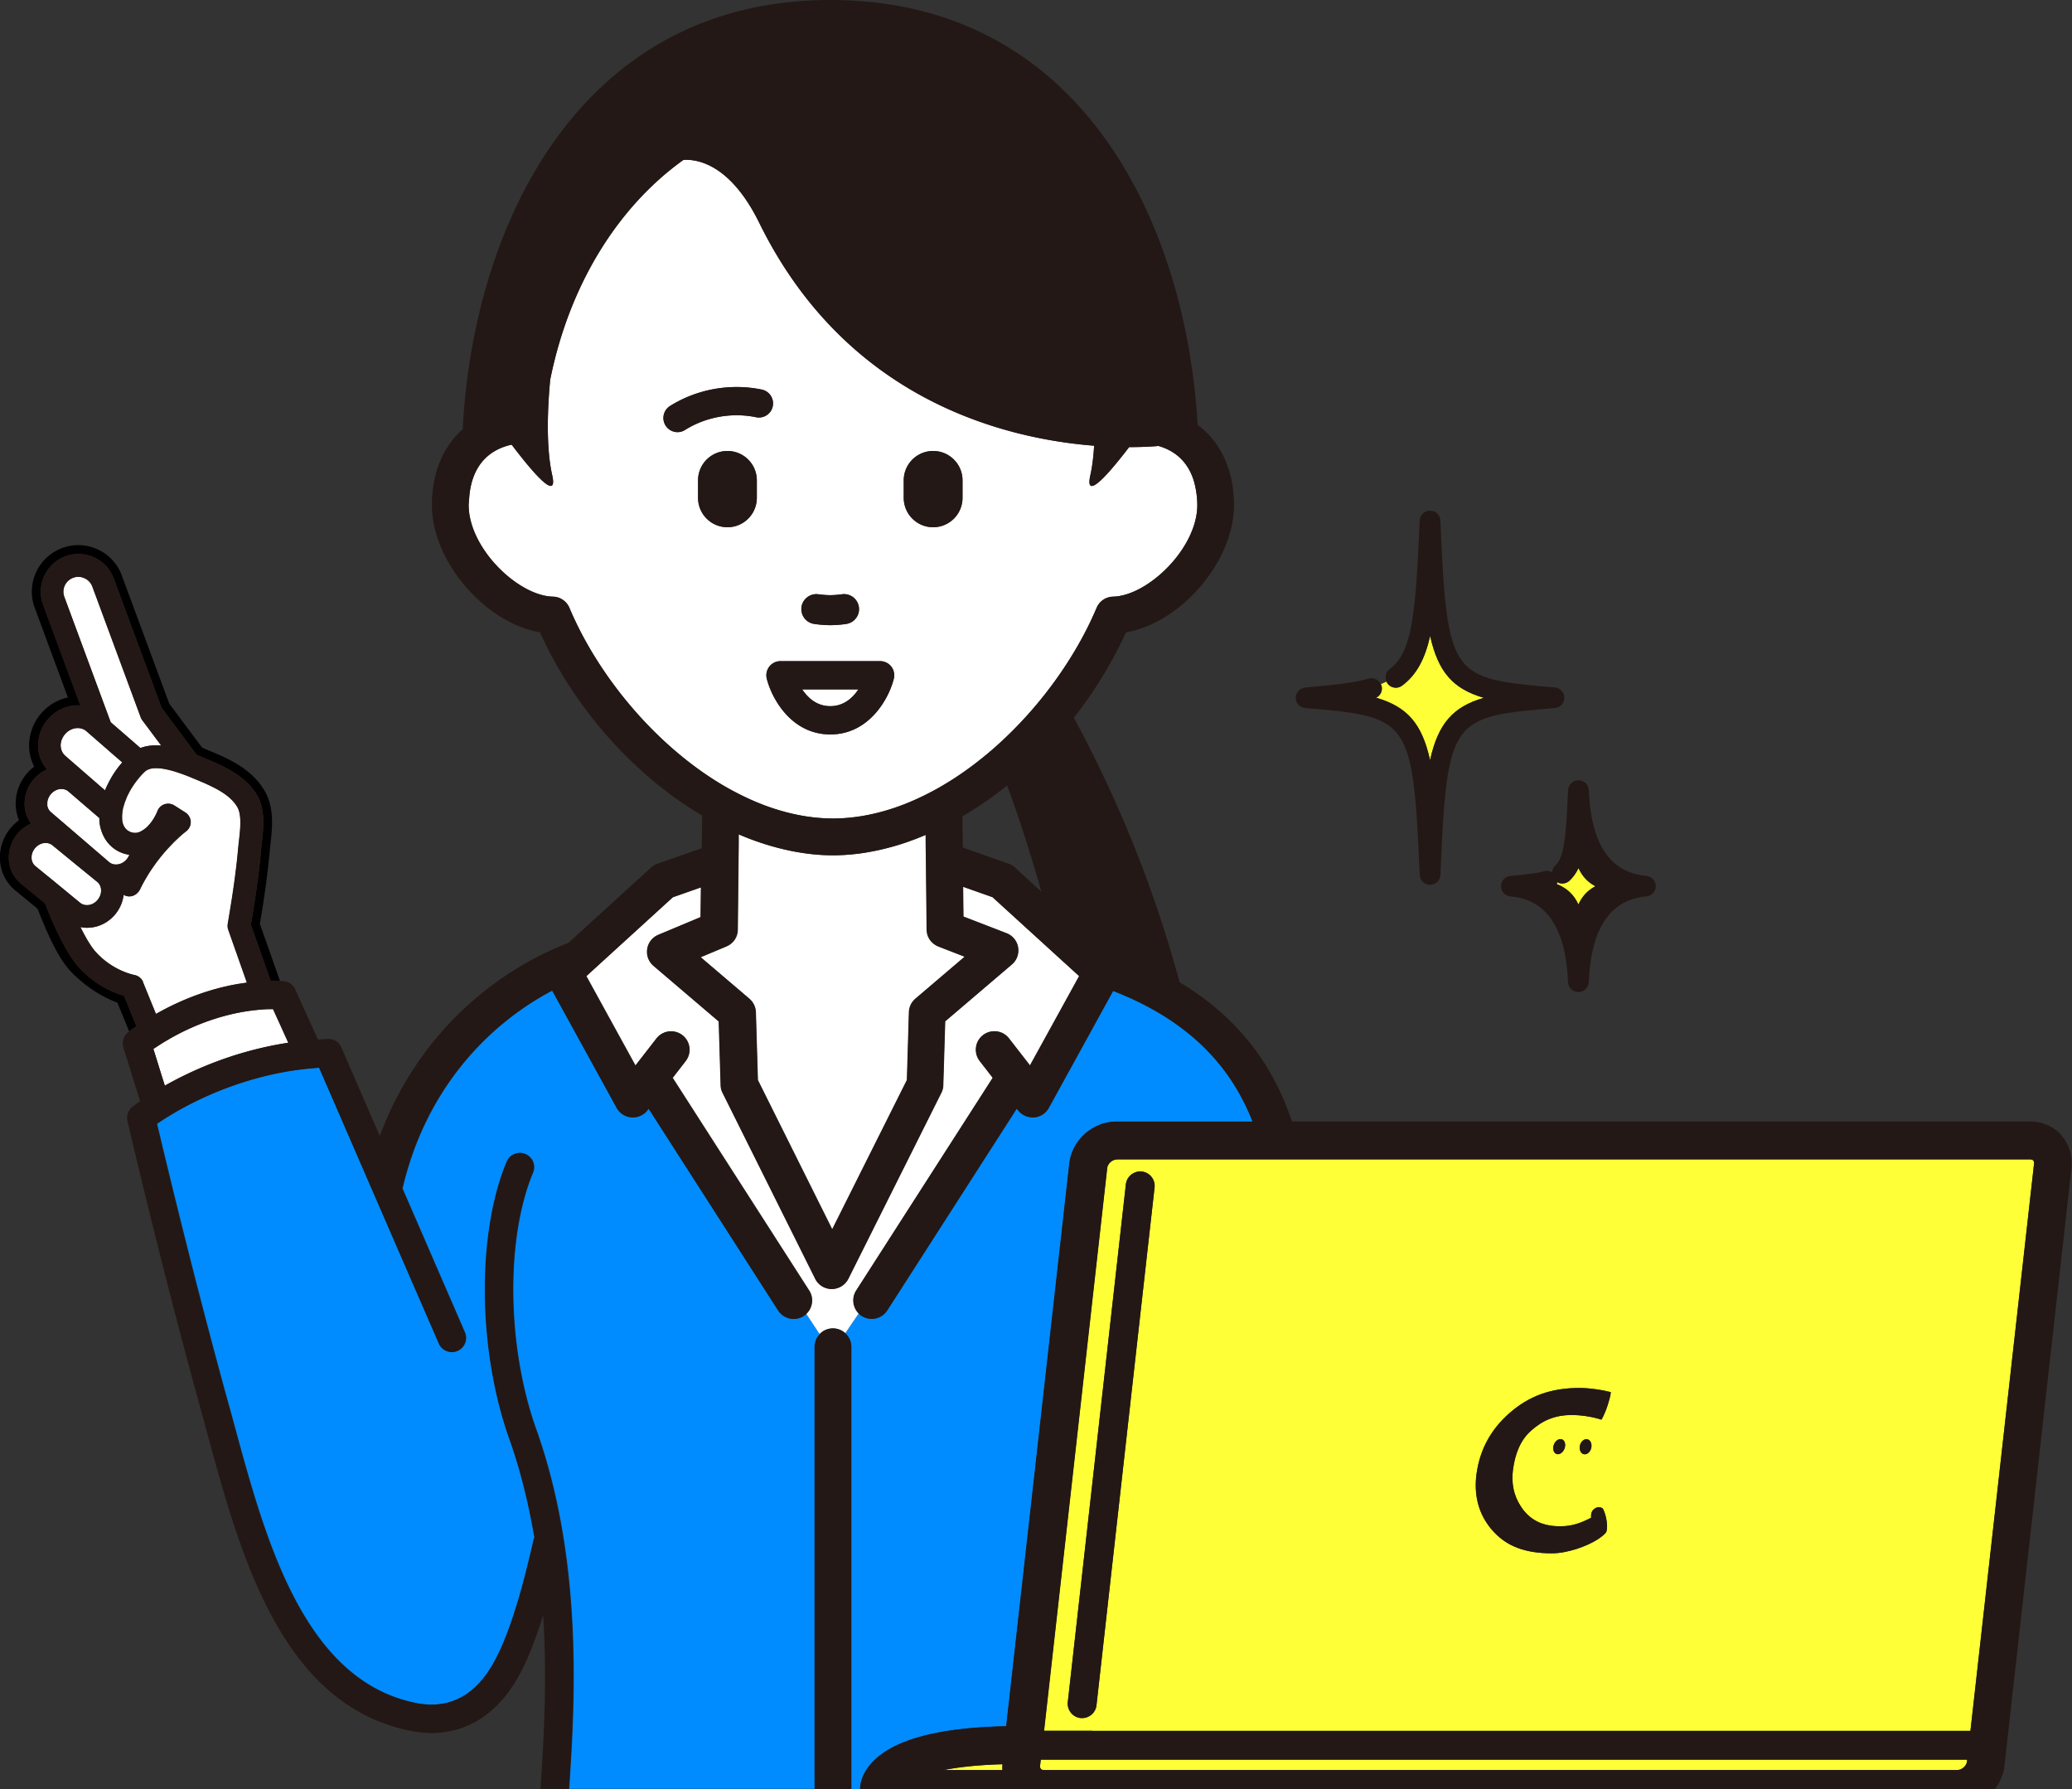 <svg xmlns="http://www.w3.org/2000/svg" id="_レイヤー_2" data-name="レイヤー 2" viewBox="0 0 236.17 203.86"><rect x="0" y="0" width="236.17" height="203.86" fill="#333333" stroke="none"/><defs><style>.cls-2{fill:#231815}.cls-3{fill:#008cff}.cls-4{fill:#fff}.cls-5{fill:#ffff37}</style></defs><g id="_イラスト" data-name="イラスト"><path d="m115.68 98.86 3.02 2.76c-1.17-4.11-2.48-8.29-3.91-12.1-1.64 1.32-3.35 2.5-5.09 3.52l.04 3.56 5.22 1.84c.27.09.51.24.72.43Z" style="fill:none"/><path d="m93.43 152.02-1.51-2.29c-.09.08-.18.16-.29.23-.35.23-.74.33-1.13.33-.69 0-1.37-.34-1.77-.97l-14.76-22.99-.15.19a2.1 2.1 0 0 1-1.82.8c-.7-.06-1.33-.46-1.67-1.08l-7.35-13.37c-7.39 3.9-14.46 11.3-17.08 22.56l7.11 16.38c.35.82-.02 1.76-.83 2.12-.82.36-1.76-.02-2.12-.84l-5.08-11.69-1.69-3.9-1.43-3.29-3.87-8.92-1.58-3.63c-.15.01-.3.03-.46.04-.57.05-1.14.1-1.69.17-6.45.83-11.56 3.28-14.47 5-.55.32-1.03.62-1.41.88-.17.11-.32.21-.46.31.2.84.51 2.17.93 3.89 1.45 6.01 4.11 16.78 7.24 28.11.23.82.46 1.66.69 2.51 3.5 12.87 7.86 28.9 20.62 31.48 3.89.79 6.96-.87 9.1-4.94 1.71-3.24 3.02-7.99 3.93-11.82.14-.61.28-1.2.41-1.75.03-.12.07-.23.12-.33-.11-.64-.23-1.29-.36-1.94-.6-3.11-1.41-6.24-2.5-9.31-3.6-10.1-3.73-23.39-.3-31.6.34-.82 1.28-1.21 2.11-.86.82.34 1.21 1.29.87 2.11-3.15 7.54-3 19.85.37 29.28 5.37 15.07 4.35 31.31 3.8 40.03l-.06.92h27.99v-50.38c0-.56.23-1.07.59-1.45ZM114.71 196.71l7.19-64.1c.3-2.69 2.66-4.8 5.37-4.8h15.52c-1.5-3.83-3.76-7.03-6.81-9.63-2.5-2.13-5.52-3.88-9.09-5.26l-3.72 6.77-3.61 6.56c-.34.62-.97 1.03-1.67 1.08h-.17c-.64 0-1.26-.3-1.66-.81l-.15-.19-14.76 22.99c-.4.62-1.08.97-1.77.97a2.118 2.118 0 0 1-1.5-.63l-1.54 2.27c.42.38.69.93.69 1.55v50.38h1.02c0-.42.12-1.76 1.51-3.17 2.46-2.5 7.55-3.83 15.14-3.98Z" class="cls-3"/><path d="M94.94 151.37c.54 0 1.04.21 1.41.55l1.54-2.27c-.67-.68-.8-1.76-.27-2.6l15.56-24.24-1.48-1.91a2.102 2.102 0 1 1 3.32-2.58l2.4 3.09 4.36-7.92 1.25-2.27-2.32-2.11-7.55-6.88-3.37-1.19.04 3.4 4.92 1.9c.69.27 1.19.88 1.31 1.61.12.73-.14 1.47-.71 1.95l-7.6 6.48-.22 7.27c0 .3-.08.6-.22.88l-10.6 21.19c-.36.71-1.08 1.16-1.88 1.16-.79 0-1.52-.45-1.88-1.16l-10.56-21.19c-.14-.27-.21-.57-.22-.87l-.22-7.27-7.44-6.34c-.55-.47-.82-1.2-.71-1.92s.59-1.33 1.26-1.61l4.82-2.02.04-3.39-3.21 1.13-9.86 8.99 5.6 10.19 2.4-3.09c.71-.92 2.03-1.08 2.95-.37.92.71 1.08 2.03.37 2.95l-1.48 1.91 15.56 24.24c.56.87.39 1.99-.34 2.67l1.51 2.29c.38-.4.92-.65 1.51-.65Z" class="cls-4"/><path d="m105.65 105.94-.06-5.73-.02-2.07v-.03l-.02-2.1v-.87c-.76.32-1.51.61-2.27.87-.94.32-1.87.58-2.81.8-1.85.43-3.7.66-5.51.66s-3.66-.23-5.51-.66c-.94-.22-1.88-.48-2.81-.8-.81-.27-1.62-.59-2.42-.93v.93l-.03 2.1v.07l-.02 2.03-.06 5.73c0 .84-.51 1.59-1.29 1.91l-2.94 1.23 5.55 4.73c.45.38.72.94.74 1.53l.23 7.74 8.48 17.02 8.52-17.02.23-7.74c.02-.59.29-1.15.74-1.53l5.62-4.79-2.96-1.15c-.8-.31-1.33-1.08-1.34-1.93Z" class="cls-4"/><path d="M96.35 151.93c-.37-.34-.87-.55-1.41-.55-.6 0-1.13.25-1.51.65-.36.38-.59.89-.59 1.45v50.38h4.2v-50.38c0-.61-.27-1.16-.69-1.55Z" class="cls-2"/><path d="M14.15 113.48c-1.15-.33-3.41-1.23-5.32-3.44-1.44-1.67-2.93-5.12-3.7-7.1l-2.75-2.25a3.831 3.831 0 0 1-1.36-2.6C.92 97 1.27 95.87 2 95c.42-.51.96-.89 1.54-1.16-.4-.55-.66-1.2-.72-1.9a4.245 4.245 0 0 1 2.55-4.26 4.12 4.12 0 0 1-1.01-2.33c-.11-1.18.27-2.39 1.05-3.32.77-.93 1.89-1.53 3.07-1.64.23-.02.46-.01.68 0L4.92 68.92c-.4-1.07-.36-2.23.12-3.28a4.324 4.324 0 0 1 2.4-2.24c1.07-.4 2.23-.36 3.28.11 1.05.48 1.84 1.33 2.24 2.41l5.46 14.74 4 5.36c.11.05.23.09.34.14l.45.19c2.14.89 4.8 2 6.13 4.33.92 1.63.69 3.71.5 5.38-.03.28-.06.54-.08.8-.23 2.58-.62 5.37-1.17 8.51l2.25 6.38c.45 0 .81 0 1.07.02l-2.29-6.49c.53-3.06.9-5.8 1.13-8.34.02-.25.05-.5.08-.77.2-1.81.46-4.07-.63-5.98-1.49-2.64-4.33-3.82-6.62-4.76l-.45-.19-.09-.04-3.75-5.02-5.41-14.61a5.232 5.232 0 0 0-2.76-2.97 5.225 5.225 0 0 0-4.05-.14 5.28 5.28 0 0 0-2.96 2.76 5.247 5.247 0 0 0-.15 4.04l3.78 10.22a5.58 5.58 0 0 0-3.12 1.9 5.602 5.602 0 0 0-1.28 4.06c.06.69.26 1.33.56 1.92-.33.25-.63.53-.89.85-.89 1.07-1.33 2.47-1.2 3.82.05.5.17.99.35 1.44-.35.26-.67.55-.95.89-.89 1.07-1.33 2.47-1.2 3.82a4.81 4.81 0 0 0 1.72 3.28l2.55 2.09c1.07 2.72 2.33 5.67 3.88 7.25 1.97 2 3.96 2.99 5.22 3.45l1.34 3.28c.28-.21.56-.39.84-.58l-1.42-3.48Z"/><path d="m16.3 111.89 1.49 3.66c.3-.17.59-.32.88-.48 3.2-1.69 6.14-2.54 8.48-2.94.03 0 .05 0 .08-.01.32-.05.63-.1.93-.14l-2.13-6.04c-.07-.21-.09-.44-.05-.66.07-.41.14-.8.2-1.2.46-2.71.79-5.17.99-7.43.02-.27.06-.56.09-.85.15-1.3.33-2.91-.18-3.81-.61-1.07-1.79-1.82-3.07-2.43-.41-.2-.82-.38-1.23-.55l-.57-.24-.46-.19c-.35-.15-.65-.26-.96-.37-.62-.23-1.15-.39-1.61-.49-.15-.03-.3-.07-.43-.09-.96-.17-1.54-.08-1.88.08-.13.06-.24.13-.31.19-.23.21-.45.44-.65.68-.23.27-.45.55-.65.85-.33.48-.61.99-.83 1.49v.02c-.14.33-.25.65-.34.97-.02.07-.05.15-.06.22-.06.28-.09.54-.1.8 0 .18 0 .36.01.53v.04c.02.12.04.22.07.32.05.18.12.33.21.46.12.18.27.33.47.44.2.11.4.18.59.19h.29c.09-.01.19-.04.29-.07.13-.04.25-.11.38-.19.12-.07.23-.15.35-.25.06-.05.13-.1.19-.16.21-.2.4-.43.59-.7.23-.34.44-.72.61-1.14.04-.09.08-.18.14-.26.16-.23.39-.4.66-.49.12-.04.24-.05.36-.06.1 0 .19 0 .28.02.16.03.31.08.45.17l.63.4.66.42c.16.1.29.24.39.4.12.19.2.41.2.65.01.43-.19.84-.53 1.09 0 0-.11.08-.29.23-.24.2-.62.53-1.07.98-.45.45-.98 1.02-1.54 1.71-.35.44-.71.92-1.07 1.46-.46.69-.91 1.46-1.32 2.31-.06.12-.14.2-.22.29-.37.41-.97.57-1.5.31-.04-.02-.07-.05-.1-.08-.1.81-.43 1.6-.96 2.24-.56.67-1.29 1.15-2.12 1.39-.25.07-.51.11-.76.13-.11 0-.22.02-.32.02-.26 0-.52-.03-.77-.08.55 1.1 1.12 2.1 1.64 2.71 1.99 2.29 4.5 2.75 4.53 2.76.44.08.82.37.98.79ZM13.79 83.32 16 85.24c.36-.14.74-.23 1.13-.27.4-.05.82-.04 1.24-.01l-2.15-2.88c-.07-.1-.13-.21-.18-.32l-5.52-14.92c-.16-.43-.47-.76-.89-.95-.42-.19-.88-.21-1.3-.05-.43.16-.77.48-.96.89-.19.41-.21.87-.04 1.3l5.28 14.27 1.18 1.02ZM6.92 85.12c.04.41.23.78.53 1.03l4.51 3.92c.12-.31.27-.61.43-.91 0 0 0-.02.01-.03.25-.47.52-.93.84-1.38.21-.3.44-.59.69-.87l-1.49-1.29-.35-.31-1.68-1.46-.61-.53c-.3-.25-.66-.32-.94-.32H8.7c-.5.05-.98.31-1.32.71-.34.42-.52.94-.47 1.43Z" class="cls-4"/><path d="M5.39 91.71c.02.24.12.58.43.84l2.38 2.04 2.28 1.96 1.98 1.7c.3.25.73.33 1.17.21.32-.09.61-.28.83-.55.07-.08.12-.16.17-.25.05-.08.08-.17.12-.25-.46-.08-.92-.21-1.35-.46-.9-.51-1.52-1.32-1.84-2.31a4.27 4.27 0 0 1-.2-.89c-.02-.17-.01-.35-.02-.53l-3.55-3.05c-.25-.21-.54-.26-.76-.26H6.9c-.42.04-.82.26-1.1.6-.29.35-.43.78-.39 1.2ZM5.45 99.86l1.84 1.51 1.09.9.49.4.23.19c.32.27.76.35 1.19.23.32-.09.61-.28.83-.55.29-.35.43-.78.39-1.2-.02-.24-.12-.58-.43-.84L8.8 98.64l-.6-.49-2.21-1.81c-.27-.23-.56-.28-.79-.28h-.13c-.42.04-.82.26-1.1.6-.29.35-.43.78-.39 1.2.02.24.11.58.43.84l1.43 1.17ZM32.06 117.05l-.44-.96-.5-1.1c-.15 0-.33 0-.52.01h-.15c-.34.01-.74.04-1.18.09-2.41.24-6.16 1.05-10.27 3.48-.36.21-.72.44-1.09.68-.14.09-.28.18-.43.28l.21.66.8 2.58.3.95c3.09-1.75 7.97-3.96 14.07-4.89l-.8-1.77Zm-1.38-1.82ZM83.08 89.87c1.51.84 3.05 1.55 4.62 2.1 2.38.83 4.82 1.3 7.25 1.3s4.86-.47 7.25-1.3c1.57-.55 3.11-1.26 4.62-2.1 2.21-1.24 4.33-2.76 6.32-4.48 2.61-2.26 4.98-4.87 7-7.65 1.99-2.73 3.64-5.61 4.85-8.47.32-.76 1.06-1.26 1.88-1.28 3.96-.09 9.6-5.51 9.6-10.44 0-.71-.08-1.35-.2-1.95-.48-2.49-1.93-4.12-4.22-4.78-.65.06-1.8.13-3.35.13-2.28 2.98-5.11 6.27-4.42 3.2.23-1.03.36-2.18.43-3.36-10.34-.81-28.28-5.27-38.17-25.4-3.3-6.71-7.08-7.27-8.64-7.17-7.48 5.36-13.01 14.23-15.19 25.06-.25 2.68-.54 7.45.23 10.86.71 3.16-2.32-.43-4.62-3.47-2.97.65-4.66 2.81-4.85 6.22-.01.22-.05.43-.05.66 0 4.93 5.63 10.34 9.6 10.44.83.02 1.56.52 1.88 1.28 3.36 7.99 10.22 16.15 18.17 20.6Zm-3.51-33.14v-1.99a3.35 3.35 0 0 1 6.7 0v1.99a3.35 3.35 0 0 1-6.7 0Zm22.02 19.23c.3.39.41.9.29 1.38-.55 2.2-2.77 6.35-7.24 6.35s-6.7-4.15-7.24-6.35c-.12-.48-.01-.99.29-1.38s.77-.62 1.27-.62h11.36c.5 0 .96.23 1.27.62Zm1.42-21.22a3.35 3.35 0 0 1 6.7 0v1.99a3.35 3.35 0 0 1-6.7 0v-1.99ZM91.36 69.16c.14-.93 1.02-1.57 1.94-1.44 0 0 .7.1 1.33.1s1.32-.1 1.33-.1c.93-.14 1.8.51 1.94 1.44.13.9-.46 1.74-1.34 1.92-.03 0-.06.02-.09.02-.1.01-.96.14-1.83.14s-1.74-.12-1.83-.14c-.03 0-.06-.02-.09-.02a1.698 1.698 0 0 1-1.34-1.92ZM76.37 46.27c3.08-1.93 6.9-2.61 10.46-1.87a1.608 1.608 0 1 1-.65 3.15c-2.76-.57-5.71-.05-8.1 1.45-.26.17-.56.25-.85.25-.54 0-1.06-.27-1.37-.76-.47-.75-.24-1.75.51-2.22Z" class="cls-4"/><path d="M94.64 80.47c1.54 0 2.56-.95 3.2-1.91h-6.41c.64.96 1.66 1.91 3.2 1.91Z" class="cls-4"/><path d="M86.26 56.73v-1.99a3.35 3.35 0 0 0-6.7 0v1.99a3.35 3.35 0 0 0 6.7 0ZM106.36 60.08c1.85 0 3.35-1.5 3.35-3.35v-1.99a3.35 3.35 0 0 0-6.7 0v1.99c0 1.85 1.5 3.35 3.35 3.35ZM92.71 71.08s.06.02.09.02c.1.01.96.14 1.83.14s1.74-.12 1.83-.14c.03 0 .06-.02.09-.02.88-.18 1.48-1.02 1.34-1.92a1.712 1.712 0 0 0-1.94-1.44s-.7.1-1.33.1-1.32-.1-1.33-.1c-.92-.13-1.8.51-1.94 1.44-.13.9.46 1.74 1.34 1.92ZM77.23 49.24c.29 0 .59-.08.85-.25 2.39-1.49 5.34-2.02 8.1-1.45a1.608 1.608 0 1 0 .65-3.15c-3.57-.74-7.38-.06-10.46 1.87a1.614 1.614 0 0 0 .86 2.98ZM87.69 75.96c-.3.39-.41.9-.29 1.38.55 2.2 2.77 6.35 7.24 6.35s6.7-4.15 7.24-6.35c.12-.48.01-.99-.29-1.38-.3-.39-.77-.62-1.27-.62H88.96c-.5 0-.96.23-1.27.62Zm10.15 2.6c-.64.96-1.66 1.91-3.2 1.91s-2.56-.95-3.2-1.91h6.41Z" class="cls-2"/><path d="M107.59 201.7h6.67c-.02-.22 0-.44 0-.66-2.84.08-5.02.33-6.67.66ZM224.2 200.73l.02-.21H118.63l-.08.69c-.02.15.01.27.09.36.07.08.19.13.34.13h104.14c.5 0 1.02-.47 1.08-.96ZM124.52 197.23h100.07l7.25-64.63c.02-.15-.01-.27-.09-.36-.07-.08-.19-.13-.34-.13H127.27c-.5 0-1.02.47-1.08.96l-7.2 64.14h5.52Zm43.79-29.38c.37-2.62 1.57-4.92 3.72-6.81 2.25-1.98 4.77-2.89 7.98-2.88 1.18 0 2.57.21 3.58.47 0 0 .03.28-.34 1.45-.35 1.09-.72 1.69-.72 1.69-1.09-.35-2.35-.53-3.39-.53-1.96 0-3.35.64-4.63 1.78-1.23 1.09-1.81 2.64-2.05 4.35-.23 1.62.07 3.03.86 4.25.07.1.13.21.2.3.95 1.29 2.26 2 4.31 2 1.35 0 2.39-.38 3.53-.98-.02-.14-.05-.59.22-.88.5-.53 1.06-.26 1.12-.13.34.62.61 1.95.39 2.61-.18.36-1.04.9-1.04.9-1.17.74-3.39 1.57-5.18 1.56-3.1 0-5.11-.84-6.57-2.4l.02-.02-.02.02c-.1-.1-.2-.22-.3-.33-1.49-1.77-2.05-3.91-1.7-6.43Zm13.09-3.04c-.03.47-.35.88-.73.91-.36.02-.64-.34-.61-.81.03-.47.35-.88.72-.91.37-.02.65.34.62.81Zm-3.02.09c-.1.47-.48.84-.84.81-.37-.03-.57-.44-.47-.91.1-.48.48-.84.84-.81.37.03.57.44.47.91Zm-50.05-29.95c.06-.5.34-.92.72-1.18.31-.21.69-.32 1.1-.27.9.1 1.55.91 1.45 1.82l-.68 6.04-2.49 22.18-3.45 30.78c-.05.41-.24.77-.52 1.03-.3.27-.69.43-1.11.43-.06 0-.12 0-.19-.01-.9-.1-1.55-.91-1.45-1.82l6.62-59.01Z" class="cls-5"/><path d="M234.98 129.37c-.89-1-2.19-1.57-3.57-1.57h-84.15c-2.27-6.85-6.53-12.12-12.81-15.87a139.745 139.745 0 0 0-12.05-30.14c2.33-2.97 4.35-6.24 5.94-9.73 6.21-1.06 12.31-8.03 12.31-14.5 0-4-1.52-7.19-4.14-9.15C135.16 25.2 123.13 0 94.64 0s-40.7 25.57-41.9 48.91c-2.23 1.98-3.51 4.98-3.51 8.64 0 6.47 6.1 13.44 12.31 14.5 4.04 8.89 10.89 16.39 18.49 20.89l-.04 3.71-5.06 1.78c-.27.09-.51.24-.72.43l-9.42 8.58c-8.43 3.25-17.22 10.46-21.5 22.01l-4.38-10.09c-.26-.61-.85-.99-1.53-.97-.39.01-.76.05-1.14.07l-2.59-5.72a1.6 1.6 0 0 0-1.28-.93c-.04 0-.2-.02-.46-.04-.26-.01-.62-.02-1.07-.02l-2.25-6.38c.55-3.14.93-5.93 1.17-8.51.02-.25.05-.52.08-.8.19-1.67.42-3.75-.5-5.38-1.32-2.34-3.99-3.44-6.13-4.33l-.45-.19c-.11-.05-.23-.09-.34-.14l-4-5.36-5.46-14.74c-.4-1.08-1.2-1.93-2.24-2.41a4.2 4.2 0 0 0-3.28-.11 4.26 4.26 0 0 0-2.4 2.24 4.243 4.243 0 0 0-.12 3.28l4.24 11.47c-.22-.01-.45-.02-.68 0-1.18.11-2.3.71-3.07 1.64-.78.94-1.16 2.15-1.05 3.32.08.89.45 1.7 1.01 2.33-.6.27-1.14.65-1.57 1.17-.72.87-1.08 2-.98 3.09.07.71.33 1.36.72 1.9-.59.27-1.12.65-1.54 1.16-.72.87-1.08 2-.98 3.09.1 1.03.58 1.95 1.36 2.6l2.75 2.25c.78 1.97 2.26 5.43 3.7 7.1 1.91 2.2 4.17 3.1 5.32 3.44l1.42 3.48c-.28.19-.56.38-.84.58l-.09.06c-.55.41-.78 1.12-.58 1.77l1.91 6.11c-.5.35-.82.6-.88.65-.48.39-.7 1.02-.56 1.62.04.16 3.7 16.03 8.44 33.18.23.82.45 1.65.68 2.5 3.74 13.73 8.39 30.81 23.08 33.79.85.17 1.67.26 2.47.26 4.22 0 7.76-2.37 10.12-6.85 1-1.9 1.86-4.22 2.59-6.58.47 7.44.06 14.12-.23 18.68l-.07 1.12h3.23l.06-.92c.55-8.73 1.57-24.96-3.8-40.03-3.36-9.42-3.51-21.74-.37-29.28.34-.82-.04-1.76-.87-2.11-.82-.35-1.76.05-2.11.86-3.43 8.21-3.3 21.49.3 31.6 1.09 3.07 1.9 6.2 2.5 9.31.13.65.25 1.29.36 1.94-.05.1-.09.21-.12.33-.12.55-.26 1.14-.41 1.75-.91 3.83-2.22 8.58-3.93 11.82-2.15 4.07-5.21 5.73-9.1 4.94-12.75-2.59-17.12-18.61-20.62-31.48-.23-.85-.46-1.69-.69-2.51-3.13-11.33-5.79-22.1-7.24-28.11-.41-1.72-.73-3.05-.93-3.89.13-.09.29-.2.46-.31.39-.25.86-.55 1.41-.88 2.91-1.71 8.03-4.17 14.47-5 .55-.07 1.12-.13 1.69-.17.15-.01.3-.03.46-.04l1.58 3.63 3.87 8.92 1.43 3.29 1.69 3.9 5.08 11.69c.35.82 1.3 1.19 2.12.84.82-.35 1.19-1.3.83-2.12l-7.11-16.38c2.62-11.26 9.69-18.67 17.08-22.56l7.35 13.37c.34.62.97 1.03 1.67 1.08.71.05 1.39-.25 1.82-.8l.15-.19 14.76 22.99c.4.62 1.08.97 1.77.97.39 0 .78-.11 1.13-.33.11-.07.2-.15.29-.23.73-.68.9-1.8.34-2.67l-15.56-24.24 1.48-1.91a2.102 2.102 0 1 0-3.32-2.58l-2.4 3.09-5.6-10.19 9.86-8.99 3.21-1.13-.04 3.39-4.82 2.02c-.67.28-1.15.89-1.26 1.61s.16 1.45.71 1.92l7.44 6.34.22 7.27c0 .3.08.6.22.87l10.56 21.19c.35.71 1.08 1.16 1.88 1.16.79 0 1.52-.45 1.88-1.16l10.6-21.19c.14-.27.21-.57.22-.88l.22-7.27 7.6-6.48c.56-.48.83-1.22.71-1.95s-.62-1.34-1.31-1.61l-4.92-1.9-.04-3.4 3.37 1.19 7.55 6.88 2.32 2.11-1.25 2.27-4.36 7.92-2.4-3.09a2.11 2.11 0 0 0-2.95-.37c-.92.71-1.08 2.03-.37 2.95l1.48 1.91-15.56 24.24c-.54.84-.4 1.91.27 2.6.11.11.23.22.37.3.35.23.74.33 1.13.33.69 0 1.37-.34 1.77-.97l14.76-22.99.15.19c.4.51 1.01.81 1.66.81h.17c.7-.06 1.33-.46 1.67-1.08l3.61-6.56 3.72-6.77c3.57 1.38 6.59 3.13 9.09 5.26 3.05 2.61 5.32 5.8 6.81 9.63h-15.52c-2.71 0-5.07 2.11-5.37 4.8l-7.19 64.1c-7.59.15-12.68 1.48-15.14 3.98-1.4 1.42-1.51 2.76-1.51 3.17h129.36c.58-.75.97-1.66 1.08-2.64l7.64-68.12c.15-1.37-.27-2.72-1.16-3.72Zm-107.7 2.75h104.14c.15 0 .27.04.34.13.07.08.1.21.09.36l-7.25 64.63H119.01l7.2-64.14c.06-.5.58-.96 1.08-.96Zm-17.33-23.11-5.62 4.79c-.45.38-.72.94-.74 1.53l-.23 7.74-8.52 17.02-8.48-17.02-.23-7.74c-.02-.59-.29-1.15-.74-1.53l-5.55-4.73 2.94-1.23c.77-.32 1.28-1.08 1.29-1.91l.06-5.73.02-2.03v-.07l.02-2.1v-.93c.81.35 1.62.66 2.43.93.94.32 1.87.58 2.81.8 1.85.43 3.7.66 5.51.66s3.66-.23 5.51-.66c.94-.22 1.88-.48 2.81-.8.75-.26 1.51-.55 2.26-.87V96l.03 2.1v.03l.02 2.07.06 5.73c0 .86.54 1.62 1.34 1.93l2.96 1.15ZM63.02 67.99c-3.96-.09-9.6-5.51-9.6-10.44 0-.23.03-.44.05-.66.2-3.41 1.88-5.57 4.85-6.22 2.31 3.05 5.33 6.64 4.62 3.47-.77-3.41-.48-8.19-.23-10.86 2.17-10.84 7.71-19.71 15.19-25.06 1.56-.1 5.34.46 8.64 7.17 9.9 20.12 27.83 24.58 38.17 25.4-.07 1.18-.2 2.34-.43 3.36-.69 3.07 2.14-.22 4.42-3.2 1.55 0 2.7-.07 3.35-.13 2.29.66 3.74 2.3 4.22 4.78.12.61.2 1.25.2 1.95 0 4.93-5.63 10.34-9.6 10.44-.83.02-1.56.52-1.88 1.28-1.2 2.86-2.86 5.74-4.85 8.47-2.02 2.77-4.4 5.38-7 7.65-1.99 1.73-4.11 3.25-6.32 4.48-1.51.84-3.05 1.55-4.62 2.1-2.38.83-4.82 1.3-7.25 1.3s-4.86-.47-7.25-1.3c-1.57-.55-3.11-1.26-4.62-2.1-7.95-4.45-14.81-12.61-18.17-20.6a2.098 2.098 0 0 0-1.88-1.28Zm46.72 28.6-.04-3.56c1.74-1.02 3.45-2.2 5.09-3.52 1.43 3.81 2.74 7.99 3.91 12.1l-3.02-2.76c-.21-.19-.45-.34-.72-.43l-5.22-1.84Zm-98.95 11.76c-.52-.6-1.1-1.61-1.64-2.71.25.05.51.08.77.08.11 0 .21-.01.32-.02.26-.02.51-.06.76-.13.83-.23 1.57-.71 2.12-1.39.54-.65.87-1.43.96-2.24.04.02.06.06.1.08.53.25 1.13.1 1.5-.31.08-.09.17-.18.22-.29.41-.85.86-1.62 1.32-2.31.35-.53.71-1.02 1.07-1.46.55-.69 1.08-1.26 1.54-1.71.46-.45.83-.78 1.07-.98.18-.15.28-.23.29-.23.35-.25.55-.66.53-1.09 0-.23-.08-.45-.2-.65-.1-.16-.23-.3-.39-.4l-.66-.42-.63-.4c-.14-.09-.29-.14-.45-.17a.883.883 0 0 0-.28-.02c-.12 0-.24.02-.36.06-.27.09-.5.26-.66.49-.06.08-.1.17-.14.26-.16.41-.37.8-.61 1.14-.18.26-.38.5-.59.7-.06.06-.12.11-.19.16a2.796 2.796 0 0 1-.73.44c-.1.03-.19.06-.29.07-.1.01-.19.02-.29 0-.2-.02-.39-.08-.59-.19-.19-.11-.35-.26-.47-.44-.09-.13-.16-.29-.21-.46-.03-.1-.05-.21-.07-.32v-.04c-.02-.17-.02-.35-.01-.53.01-.26.04-.52.1-.8l.06-.22c.08-.32.2-.64.34-.97v-.02a9.62 9.62 0 0 1 1.48-2.34c.21-.24.42-.47.65-.68.07-.07.18-.13.31-.19.35-.16.92-.25 1.88-.08.13.02.29.06.43.09.46.11.99.26 1.61.49.3.11.61.22.96.37l.46.19.57.24c.41.17.83.36 1.23.55 1.28.61 2.46 1.36 3.07 2.43.51.9.33 2.51.18 3.81-.03.3-.07.58-.09.85-.2 2.27-.54 4.72-.99 7.43-.07.4-.13.79-.2 1.2-.04.22-.02.45.05.66l2.13 6.04c-.3.04-.61.09-.93.14-.03 0-.05 0-.08.01-2.34.4-5.28 1.25-8.48 2.94-.29.16-.59.31-.88.48l-1.49-3.66c-.17-.41-.54-.71-.98-.79-.03 0-2.54-.46-4.53-2.76ZM8.87 82.96c.28 0 .63.07.94.32l.61.53 1.68 1.46.35.31 1.49 1.29c-.24.28-.47.57-.69.87-.32.45-.6.91-.84 1.38 0 0 0 .02-.01.03-.16.3-.3.61-.43.91l-4.51-3.92c-.3-.25-.49-.62-.53-1.03-.05-.5.12-1.02.47-1.43.34-.41.82-.67 1.32-.71h.16ZM7.38 66.73c.19-.41.53-.73.96-.89.42-.16.88-.14 1.3.05.41.19.73.53.89.95l5.52 14.92c.04.12.1.23.18.32l2.15 2.88c-.42-.03-.84-.04-1.24.01-.39.04-.77.13-1.13.27l-2.21-1.92-1.18-1.02-5.28-14.27c-.16-.43-.14-.89.04-1.3Zm-.37 23.18c.23 0 .52.06.76.26l3.55 3.05c0 .18 0 .36.02.53.04.31.11.61.2.89.32 1 .95 1.81 1.84 2.31.44.25.89.38 1.35.46-.03.09-.07.17-.12.25-.05.09-.11.17-.17.25-.22.27-.51.46-.83.55-.44.12-.87.04-1.17-.21l-1.98-1.7-2.28-1.96-2.38-2.04c-.31-.26-.41-.6-.43-.84-.04-.41.1-.85.39-1.2.28-.34.68-.56 1.1-.6h.13Zm-3.02 6.75c.28-.34.68-.56 1.1-.6h.13c.23 0 .52.06.79.28l2.21 1.81.6.49 2.28 1.86c.31.26.41.6.43.84.04.41-.1.85-.39 1.2-.22.27-.51.46-.83.55-.43.12-.87.04-1.19-.23l-.23-.19-.49-.4-1.09-.9-1.84-1.51-1.43-1.17c-.31-.26-.41-.6-.43-.84-.04-.42.1-.85.39-1.2Zm14.5 26.11-.8-2.58-.21-.66c.14-.1.29-.18.43-.28.36-.24.73-.47 1.09-.68 4.11-2.43 7.86-3.24 10.27-3.48.44-.04.83-.07 1.18-.09h.15c.19 0 .37 0 .52-.01l.5 1.1.44.96.8 1.77c-6.1.93-10.98 3.14-14.07 4.89l-.3-.95Zm89.1 78.93c1.66-.33 3.84-.58 6.67-.66-.01.22-.02.44 0 .66h-6.67Zm115.53 0H118.98c-.15 0-.27-.04-.34-.13a.456.456 0 0 1-.09-.36l.08-.69h105.59l-.02.21c-.06.5-.58.96-1.08.96Z" class="cls-2"/><path d="M123.16 195.77c.06 0 .12.01.19.01.42 0 .81-.16 1.11-.43.28-.26.48-.62.52-1.03l3.45-30.78 2.49-22.18.68-6.04c.1-.9-.55-1.72-1.45-1.82-.4-.05-.78.06-1.1.27-.39.26-.67.68-.72 1.18l-6.62 59.01c-.1.9.55 1.72 1.45 1.82ZM177.06 164.8c-.1.47.11.88.47.91.37.03.74-.34.84-.81.1-.47-.11-.88-.47-.91-.36-.03-.74.33-.84.81ZM180.06 164.91c-.03.47.25.84.61.81.37-.03.7-.43.73-.91.03-.48-.25-.84-.62-.81-.37.03-.7.43-.72.91Z" class="cls-2"/><path d="m170.31 174.61.02-.02-.02.02c1.46 1.55 3.47 2.39 6.57 2.4 1.8 0 4.02-.82 5.18-1.56 0 0 .87-.54 1.04-.9.22-.66-.04-1.99-.39-2.61-.06-.13-.62-.4-1.12.13-.28.29-.24.74-.22.88-1.14.6-2.18.99-3.53.98-2.05 0-3.36-.72-4.31-2-.07-.1-.13-.2-.2-.3-.8-1.22-1.09-2.64-.86-4.25.24-1.71.82-3.26 2.05-4.35 1.28-1.14 2.67-1.78 4.63-1.78 1.04 0 2.3.17 3.39.53 0 0 .37-.59.72-1.69.38-1.16.34-1.45.34-1.45-1.02-.26-2.41-.47-3.58-.47-3.21 0-5.73.9-7.98 2.88-2.15 1.89-3.35 4.2-3.72 6.81-.35 2.52.21 4.66 1.7 6.43l.3.33Z" class="cls-2"/><path d="M156.86 79.51c3.51 1.02 5.21 2.91 6.14 7.11.93-4.19 2.62-6.08 6.13-7.1-3.49-1.02-5.19-2.89-6.12-7.05-.6 2.66-1.56 4.45-3.21 5.67-.52.39-1.26.28-1.65-.25-.05-.07-.07-.15-.1-.22l-.67.3c.03.06.07.1.08.16.16.55-.11 1.13-.61 1.37Z" class="cls-5"/><path d="M148.77 80.68c11.82 1.02 12.29 1.06 13.05 19.02.03.63.54 1.13 1.18 1.13s1.15-.5 1.18-1.13c.76-17.96 1.22-18 13.05-19.02.61-.05 1.08-.56 1.08-1.17s-.47-1.12-1.08-1.17c-11.82-1.02-12.29-1.06-13.05-19.02-.03-.63-.54-1.13-1.18-1.13s-1.15.5-1.18 1.13c-.46 10.78-.87 15.04-3.42 16.92-.46.34-.58.93-.35 1.43.03.07.05.15.1.22.39.52 1.12.63 1.65.25 1.64-1.21 2.6-3.01 3.21-5.67.93 4.15 2.63 6.03 6.12 7.05-3.5 1.02-5.2 2.91-6.13 7.1-.93-4.2-2.63-6.08-6.14-7.11.5-.25.77-.82.61-1.37-.02-.06-.06-.11-.08-.16-.24-.52-.81-.81-1.37-.65-1.69.48-3.94.73-7.25 1.02-.61.05-1.08.56-1.08 1.17s.47 1.12 1.08 1.17Z" class="cls-2"/><path d="M177.44 100.74c1.18.48 1.95 1.2 2.47 2.33.44-.95 1.05-1.61 1.94-2.08-.89-.47-1.5-1.12-1.93-2.07-.27.57-.61 1.04-1.04 1.45-.39.36-.96.41-1.39.15 0 .07-.02.15-.04.22Z" class="cls-5"/><path d="M176.9 99.4c-.27-.15-.59-.21-.91-.12-.87.24-2.06.38-3.82.53-.61.05-1.08.56-1.08 1.17s.47 1.12 1.08 1.17q6.17.53 6.56 9.77c.03.63.54 1.13 1.18 1.13s1.15-.5 1.18-1.13q.39-9.23 6.56-9.77c.61-.05 1.08-.56 1.08-1.17s-.47-1.12-1.08-1.17q-6.17-.53-6.56-9.77c-.03-.63-.54-1.13-1.18-1.13s-1.15.5-1.18 1.13c-.22 5.24-.43 7.64-1.46 8.6-.22.21-.34.48-.37.75Zm1.98.97c.43-.4.77-.88 1.04-1.45.44.94 1.05 1.6 1.93 2.07-.89.47-1.51 1.13-1.94 2.08-.52-1.13-1.29-1.84-2.47-2.33.02-.07.04-.14.04-.22.44.25 1 .2 1.39-.15Z" class="cls-2"/></g></svg>